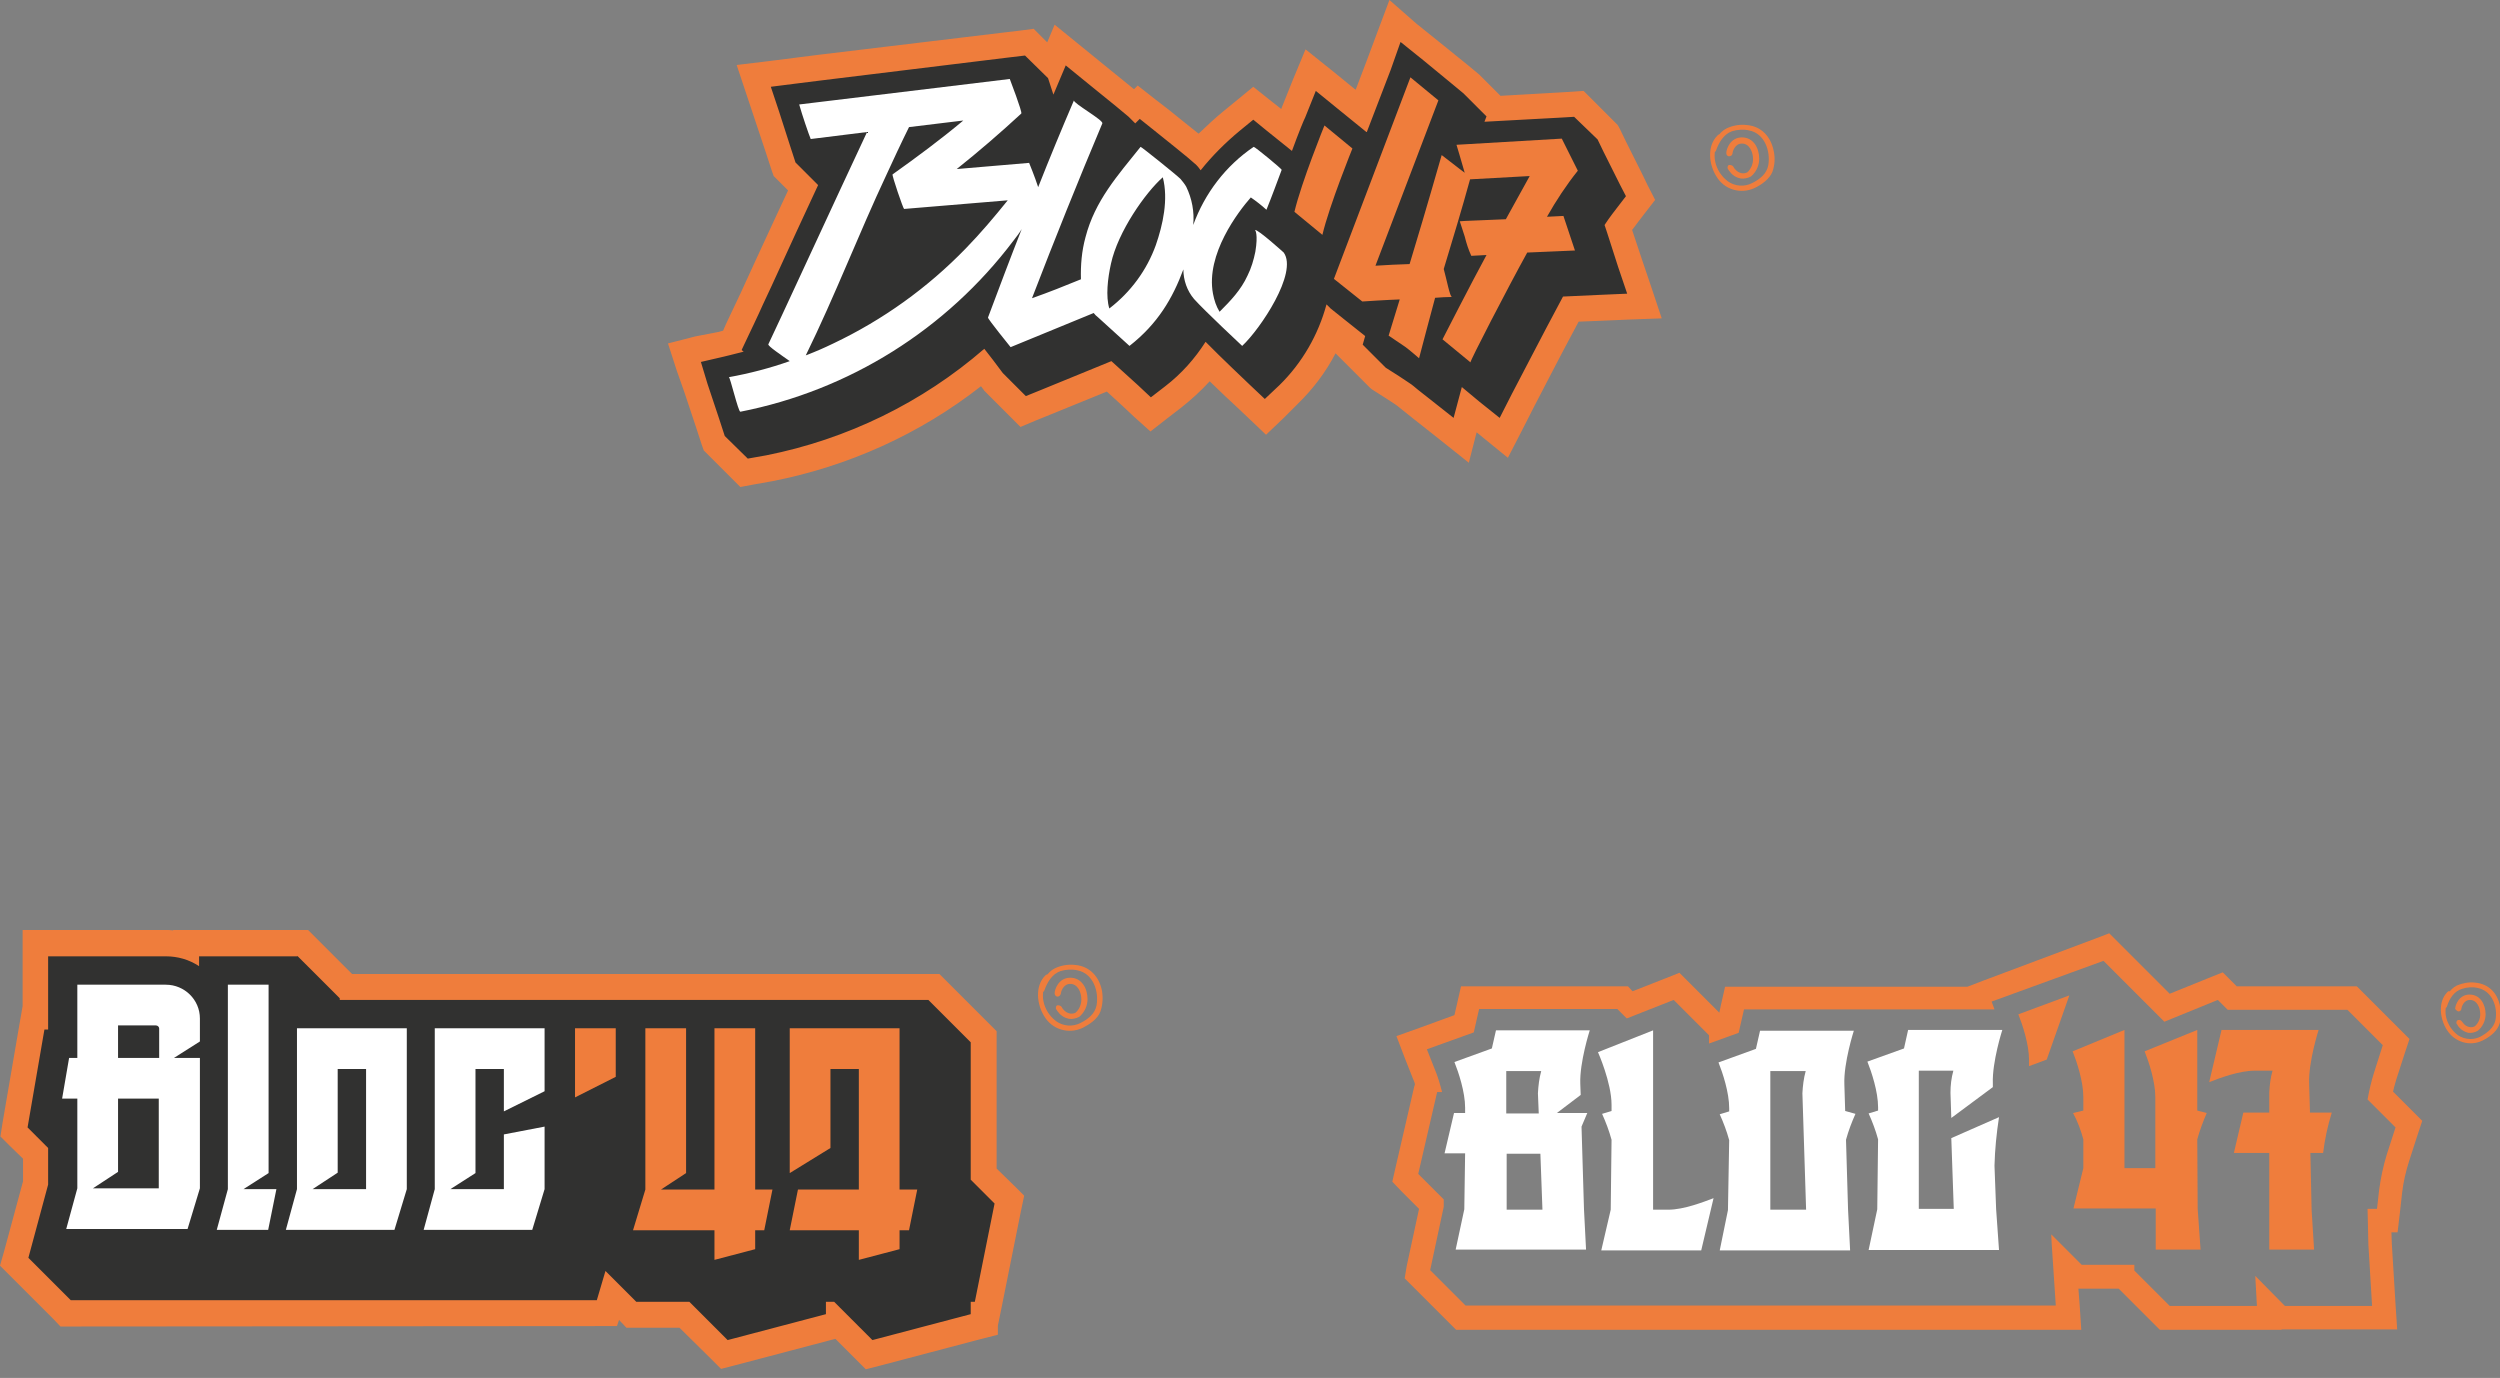 <?xml version="1.0" encoding="utf-8"?>
<!-- Generator: Adobe Illustrator 26.3.1, SVG Export Plug-In . SVG Version: 6.00 Build 0)  -->
<svg version="1.1" id="Layer_1" xmlns="http://www.w3.org/2000/svg" xmlns:xlink="http://www.w3.org/1999/xlink" x="0px" y="0px"
	 viewBox="0 0 607.8 335" style="enable-background:new 0 0 607.8 335;" xml:space="preserve">
<rect x="0" y="0" width="607.8" height="335" fill="#808080" stroke="none"/>
<style type="text/css">
	.st0{fill:#313130;}
	.st1{fill:#EF7D3C;}
	.st2{fill:#FFFFFF;}
</style>
<path class="st0" d="M166.4,319.5h-12.9l-4.7-4.7l-1.3,4.3l-131.6,0.1L3.4,306.7l5.2-19.2v-7.2l-5.2-5.2l4.8-28h0.4v-17.8h31.7
	c1.7,0,3.4,0.2,5,0.7v-0.7h28.3l10.7,10.6h142.8l12.1,12.1v33.4l6,6l-5.6,28h-0.4v2.3l-27.9,7.4l-7.3-7.3l-27.8,7.4L166.4,319.5z"/>
<path class="st1" d="M72.3,232.4l10.3,10.3v0.4h143.1l10.3,10.3v33.4l5.8,5.8l-4.8,23.9h-1v3l-23.9,6.3l-9.3-9.3h-2v3l-23.9,6.3
	l-9.3-9.3h-12.9l-7.5-7.5l-2.1,7.1H17.2L6.9,305.8l4.8-17.8v-8.9l-5-5l4.1-23.8h0.9v-17.8h28.6c2.9,0,5.7,0.8,8.1,2.4v-2.4h23.9
	 M74.9,226.1H42.1v0.1c-0.6-0.1-1.2-0.1-1.8-0.1H5.5v18.5l-0.8,4.6l-4.1,23.9l-0.5,3.2l2.3,2.3l3.2,3.1v5.5l-4.6,17l-1,3.5l2.6,2.6
	l10.3,10.3l1.8,1.9h2.6l128-0.1h4.7l0.5-1.5l0,0l1.8,1.9h12.9l7.5,7.4l2.6,2.6l3.5-0.9l23.9-6.3l0.4-0.1l4.8,4.8l2.6,2.6l3.5-0.9
	l23.9-6.3l4.7-1.2v-2.2l0.9-4.4l4.8-23.9l0.7-3.3l-2.4-2.4l-4.3-4.2v-33.4l-1.8-1.8l-10.3-10.3l-1.8-1.8H85.6l-8.8-8.8L74.9,226.1z"
	/>
<polygon class="st1" points="139.8,266.8 149.7,261.8 149.7,250 139.8,250 "/>
<path class="st2" d="M40.3,239.4H18.8v17.8h-2l-1.7,9.9h3.7v21.8l-2.7,9.9h29.5l3-9.9v-31.7h-6.3l6.3-4v-5.6
	C48.6,243.1,44.9,239.4,40.3,239.4z M38.6,267.1v21.8h-16l6.1-4v-17.8H38.6z M38.7,257.2h-10v-7.9h9.2c0.4,0,0.8,0.3,0.8,0.8V257.2z
	"/>
<path class="st2" d="M72.2,289.1l-2.7,9.9h26.4l3-9.9V250H72.2V289.1z M82.1,285.1v-25.2H89v29.2H76L82.1,285.1z"/>
<polygon class="st2" points="105.7,250 105.7,289.1 103,299 129.4,299 132.4,289.1 132.4,273.9 122.5,275.8 122.5,289.1 
	109.5,289.1 115.6,285.2 115.6,259.9 122.5,259.9 122.5,270.2 132.4,265.3 132.4,250 "/>
<polygon class="st2" points="65.3,285.2 65.3,239.4 55.4,239.4 55.4,289.1 52.7,299 65.2,299 67.2,289.1 59.2,289.1 "/>
<polygon class="st1" points="223,289.2 218.7,289.2 218.7,250 201.9,250 192,250 192,285.2 201.9,279.1 201.9,259.9 208.8,259.9 
	208.8,263.9 208.8,289.2 194,289.2 192,299.1 208.8,299.1 208.8,306.3 218.7,303.7 218.7,299.1 221,299.1 "/>
<polygon class="st1" points="183.6,266.8 183.6,250 173.7,250 173.7,266.8 173.7,266.8 173.7,289.2 171,289.2 171,289.2 
	160.7,289.2 166.8,285.2 166.8,250 156.9,250 156.9,289.2 153.9,299.1 173.7,299.1 173.7,306.3 183.6,303.7 183.6,299.1 
	185.8,299.1 187.8,289.2 183.6,289.2 "/>
<path class="st0" d="M173.7,107.7l-7.3-22l8.9-2c0.1,0,1.1-0.2,2.6-0.6l1.4-2.9c0.1-0.2,2.4-5,3.5-7.5c2.5-5.5,5.1-11,7.6-16.4
	l4.9-10.7l-4.5-4.6l-7.5-22.7l66.9-8.1l5.5,5.5l2-4.8l18.1,14.7l1-0.9l5.6,4.4c3.2,2.6,7.2,5.7,9.3,7.5c2.4-2.7,5-5.1,7.8-7.4
	l5.2-4.3l8,6.5c1-2.5,1.7-4.2,1.7-4.2l4.2-10.3l12.2,9.9L339.1,5l18.8,15.2l5.9,5.9L384,25l6.9,6.9l8,16l-3.2,4.1
	c-0.5,0.6-1.3,1.7-2.2,3l6.3,19.1l-17.9,0.7c-4.6,8.6-10.9,20.7-11.6,22.2l-4.7,9.1l-8.4-6.8l-1.9,7.5l-10-7.9l-3.5-2.8
	c-0.3-0.2-1.8-1.3-3.3-2.2l-3.6-2.3l-7.1-7.1l0.6-1.8l-4.2-3.4c-2.4,6.2-6.1,11.8-10.8,16.4l-5.7,5.4l-5.7-5.4
	c-1-0.9-4.9-4.7-8.2-7.9c-2.4,3.2-5.3,6-8.4,8.4l-5.5,4.3l-10.1-9.2l-20.9,8.6l-7.2-7.2l-2.6-3.4c-15,12.4-32.9,20.8-51.9,24.5
	l-6.1,1.2L173.7,107.7z"/>
<path class="st1" d="M340.5,10.2l5.6,4.5l6.8,5.6l2.9,2.4l5.6,5.6l-0.5,1.3l18.4-1l3.4-0.2l5.7,5.5l1.5,3.1l3.9,7.8l1.5,2.9l-2,2.6
	c-0.6,0.8-1.9,2.4-3.2,4.4l0.6,1.8l2.7,8.4l2.2,6.5l-6.9,0.3l-8.7,0.4c-4.9,9.1-12.4,23.7-12.5,23.8l-2.9,5.7l-5-4l-4.2-3.5l-2,7.5
	l-6.2-4.9c-0.1-0.1-2.6-2-3.5-2.8c-0.4-0.4-2.2-1.5-3.5-2.4l-3.3-2.1l-5.6-5.6l0.6-2.1l-5.4-4.3l-3-2.4l-1-1
	c-2,7.4-5.9,14.2-11.4,19.6l-3.6,3.4l-3.6-3.4c-0.3-0.3-7.3-6.9-10.8-10.5c-2.6,4.1-5.9,7.8-9.8,10.8l-3.5,2.7l-3.2-3l-6.4-5.8
	l-17.1,7l-3.7,1.5l-5.6-5.6l-2.4-3.2l-2.1-2.7c-15.1,13.1-33.4,22-53,25.9l-4.5,0.8l-5.6-5.5l-1.4-4.3l-2.8-8.4l-1.6-5.3l5.6-1.3
	c0,0,2.1-0.5,4.8-1.2l-0.5-0.4l1.7-3.6c0,0,2.4-5,3.5-7.5c2.8-5.9,5.5-12,8.2-17.8l5.2-11.2l-5.5-5.5l-1.3-4l-2.7-8.4l-2-6l6.3-0.8
	l6.4-0.8L245,14l4.2-0.5l5.6,5.5l1.3,4c0.2-0.5,0.3-0.7,0.3-0.7l2.7-6.4l5.4,4.4l6.9,5.6l3,2.5L276,30l1.1-1.1l3.5,2.8
	c3.1,2.5,8.4,6.7,9.9,8.1c0.3,0.2,0.5,0.5,0.8,0.8c0.2,0.3,0.4,0.5,0.6,0.8c2.8-3.5,6-6.7,9.5-9.6l3.3-2.7l3.3,2.7l6.1,4.9
	c1.6-4.4,3-7.8,3.2-8.1l2.6-6.5l5.4,4.4l6.9,5.6h0.1l5.8-15.1L340.5,10.2 M337.8,0l-3,8l-2.5,6.7l-2.7,7.1l-0.3-0.2l-5.4-4.4
	l-6.5-5.2l-3.2,7.7l-2.6,6.5c0,0.1-0.1,0.2-0.1,0.3l-2.8-2.2l-4-3.2l-3.9,3.2l-3.3,2.7c-2.1,1.7-4.1,3.6-6.1,5.5
	c-1.8-1.4-4.1-3.3-7.1-5.7l-3.5-2.7l-4.2-3.3l-0.9,0.9l-0.6-0.5l-6.9-5.6l-5.4-4.4L256.4,6l-1.8,4.3l-1.2-1.2L251.3,7l-3,0.4
	l-4.2,0.5l-44.9,5.4l-6.3,0.8l-6.3,0.8l-7.5,0.9l2.4,7.2l2,6l2.8,8.4l1.3,4l0.5,1.4l1,1l2.5,2.5c-1.1,2.4-2.3,4.9-3.4,7.3
	c-2.7,5.8-5.5,11.9-8.2,17.8c-1.1,2.4-3.5,7.3-3.5,7.4l-0.7,1.6l-1.1,0.3l-5.7,1.1l-6.6,1.7l2.1,6.5l1.9,5.4l2.8,8.4l1.4,4.3
	l0.5,1.4l1,1l5.6,5.6l2.3,2.3l3.2-0.6l4.5-0.8c18.5-3.6,36-11.5,50.8-23.1l0.6,0.8l0.2,0.3l0.3,0.3l5.6,5.6l2.9,2.9l3.8-1.6l3.7-1.5
	l13.5-5.5l3.5,3.2l3.2,3l3.9,3.5l4.1-3.2l3.5-2.7c2.4-1.9,4.7-4,6.8-6.3c2.8,2.7,5.4,5.2,5.9,5.6l3.6,3.4l4.2,4l4.2-4l3.5-3.5
	c3.7-3.6,6.8-7.7,9.2-12.3l2.3,2.3l5.6,5.6l0.5,0.5l0.5,0.4l3.3,2.1c1.4,0.9,2.8,1.8,3.1,2.1l3.5,2.8l6.2,4.9l7.4,5.9l1.9-7.4
	l1.7,1.4l5.9,4.8l3.5-6.8l2.9-5.7c0.1-0.1,6-11.7,10.8-20.6l5.1-0.2l6.9-0.3l8.2-0.3l-2.6-7.8l-2.2-6.5l-2.4-7.2
	c0.5-0.6,0.9-1.2,1.2-1.6l2-2.6l2.4-3.1l-1.8-3.5l-1.4-2.9l-3.9-7.8l-1.5-3.1l-0.5-0.9l-0.7-0.7l-5.6-5.6l-2-2l-2.8,0.2l-3.4,0.2
	l-14,0.8l-4.8-4.8l-0.2-0.2l-0.2-0.2l-2.9-2.4l-6.8-5.5l-5.6-4.5L337.8,0z"/>
<path class="st2" d="M312.1,61.4c0,0-6.3-5.7-7-5.5c0.1,0,0.8,1.1,0.1,5.3c-0.4,2-1,4-1.9,5.8c-1.6,3.5-4.1,6.1-6.8,8.8
	c-0.8-1.3-1.3-2.8-1.6-4.4c-1.8-9.6,6.2-20,9.2-23.4c1.3,0.9,2.6,1.9,3.8,3c1.3-3.2,2.5-6.5,3.7-9.7c0.1-0.2-6.6-5.7-6.8-5.6
	c-6.8,4.6-11.9,11.3-14.7,19c0.3-3.2-0.3-6.4-1.7-9.3c-0.4-0.7-0.9-1.3-1.4-1.9c-1-1-9.6-7.9-9.7-7.8c-5.6,7-11.1,13.1-13.4,22
	c-0.9,3.3-1.2,6.7-1.1,10.2c-3.9,1.6-7.9,3.2-11.9,4.6C256.4,58.2,262.1,44,268,30c0.3-0.8-7.1-4.9-6.9-5.6c-3,7-5.9,14-8.7,21.1
	c-0.8-2.5-2.2-5.9-2.2-5.9l-17.6,1.5c5.4-4.3,10.6-8.8,15.7-13.5c0.3-0.3-2.8-8.4-2.8-8.4l-51.2,6.2c0.7,2.5,2.3,7.2,2.8,8.4
	l13.7-1.7c-6.9,14.7-22.8,49.2-24,51.6c-0.2,0.4,3.1,2.6,5.2,4.1c-4.8,1.7-9.8,3-14.8,3.9c0.3-0.1,2.3,8.5,2.8,8.4
	c26.5-5.2,50.1-20,66.4-41.6c0.7-0.9,1.4-1.8,2-2.8c-2.8,7.1-5.5,14.3-8.2,21.5c-0.1,0.3,5.5,7.2,5.5,7.2l20.2-8.3
	c0.3,0.4,0.6,0.7,1,1l0,0l7.7,7c6.9-5.4,10.5-11.6,13.1-18.6c0,2.6,0.9,5.2,2.6,7.2c2.6,2.9,11.7,11.4,11.7,11.4
	C306.4,80,315.6,66.3,312.1,61.4z M234.8,60.4c-9.3,9.6-20.2,17.4-32.2,23.1c-2.5,1.2-4.1,1.9-6.7,2.9c7.2-14.7,12.8-29.4,19.7-44.1
	c0.9-1.9,1.7-3.7,2.6-5.6l0,0l0.1-0.2c0.9-1.9,1.8-3.8,2.7-5.6l13.2-1.6c-5.5,4.6-11.3,8.9-17.2,13.1c-0.2,0.2,2.6,8.4,2.8,8.4
	l25.2-2.1C241.7,52.8,238.4,56.7,234.8,60.4L234.8,60.4z M281,59.6c-2.2,6.1-6.1,11.4-11.3,15.4c-0.9-2.9-0.4-7.3,0.4-10.9
	c1.7-7.8,8.4-17.3,12.6-21C284.1,48.5,282.7,54.7,281,59.6L281,59.6z"/>
<path class="st1" d="M322,30.5c0,0-5.6,13.8-7.3,21l6.8,5.6c1.7-7.2,7.3-21,7.3-21L322,30.5z"/>
<path class="st1" d="M371.3,61.4l11.6-0.5l-2.8-8.4l-4,0.2c2.2-3.9,4.7-7.7,7.5-11.2l-3.9-7.8l-25.6,1.5c0,0,1.3,4.3,2,6.8
	c-0.9-0.7-1.9-1.4-2.1-1.6l-3.5-2.7c0,0-4.3,15-6.6,22.5c-0.4,1.4-0.8,2.7-1.2,4c-2.8,0.1-5.5,0.2-8.3,0.4l15.3-40.2l-6.8-5.6
	l-18.6,49l6.9,5.5c0,0,6-0.4,9.1-0.5c-0.4,1.3-2.7,8.8-2.7,8.8s3,2,4,2.7s3.4,2.8,3.4,2.8s3.5-13.3,3.9-14.7
	c1.4-0.1,2.7-0.2,4.1-0.2c-0.5,0-1.3-4.3-2-6.8c2.2-7.3,4.4-14.5,6.4-21.8l14.5-0.8c-1.9,3.5-3.9,7-5.8,10.5l-9.6,0.4h-0.1l-1.5,0.1
	c0.4,1.2,0.8,2.4,1.2,3.7c0.4,1.6,0.9,3.2,1.6,4.7l3.7-0.2c-3.7,6.8-10.7,20.5-10.7,20.5l6.8,5.6C357.3,87.9,366.5,70.1,371.3,61.4z
	"/>
<path class="st1" d="M511.4,233.6l14.8,14.8l13-5.3l2.4,2.4h29.1l8.6,8.6l-2.1,6.6c-0.7,2.2-1.2,4.4-1.6,6.6l6.8,6.8l-2.1,6.5
	c-0.9,2.9-1.5,5.8-1.9,8.8l-0.5,4.5h-2.3l0.2,8.7l0.9,14.9h-21.2l-7.2-7.3l0.4,7.3h-21.2l-8.6-8.6v-1.4h-12.8l-7.4-7.4l0.1,2.2
	l1,15.1H356.3l-8.6-8.6l3.3-15.4v-1.8l-6.2-6.2l4.6-19.9h1.2c-0.5-1.9-1-3.7-1.8-5.6l-1.9-4.8l11.4-4.1l1.3-5.7h33.6l2.3,2.3
	l11.4-4.5l8.6,8.6v2l7.2-2.6l1.3-5.7h60.9l-0.7-1.9L511.4,233.6 M512.8,226.9l-3.4,1.3l-27.2,10.2l-3.9,1.5h-58.9l-1,4.4l-0.4,1.9
	l-7-7l-2.7-2.7l-3.5,1.4l-7.9,3.1l-1.1-1.2h-40.6l-1,4.4l-0.6,2.6l-8.5,3.1l-5.6,2l2.1,5.5l1.9,4.8c0.2,0.5,0.4,0.9,0.5,1.4
	l-0.2,0.7l-4.6,19.9l-0.7,3.1l2.2,2.3l4.3,4.3l-3,13.9l-0.5,3l2.2,2.2l8.6,8.6l1.7,1.7h152l-0.4-6.1l-0.3-3.9h9.8l8.3,8.3l1.7,1.7
	h29.6v-0.1h0.8h21.2h6.1l-0.4-6.1l-0.9-14.7l-0.1-2.8h1.5l0.6-5.1l0.5-4.5c0.3-2.6,0.9-5.2,1.7-7.7l2.1-6.5l1.1-3.3l-2.5-2.5
	l-4.6-4.6c0.3-1.4,0.7-2.6,0.8-3l2.1-6.5l1.1-3.3l-2.5-2.5l-8.6-8.6l-1.7-1.7h-29.2l-0.7-0.7l-2.7-2.7l-3.5,1.4l-9.4,3.8l-12.1-12.1
	L512.8,226.9L512.8,226.9z"/>
<path class="st2" d="M448.8,277.1c0.6-2.2,1.4-4.3,2.3-6.3l-2.5-0.7l-0.2-6.5c-0.2-5.2,2.3-13,2.3-13h-22.8l-1,4.4l-9.1,3.3
	c1,2.5,2.6,7.3,2.6,11.1v0.8l-2.3,0.7c0.9,2,1.7,4.1,2.3,6.3l-0.3,17l-2,9.8h31.7l-0.5-9.9L448.8,277.1z M439,260.4
	c-0.5,1.8-0.7,3.6-0.8,5.4l0.9,28.3h-8.7v-33.7H439z"/>
<path class="st1" d="M564.8,280.3c0.4-3.3,1.1-6.6,2.1-9.8h-5.3l-0.2-7.1c-0.2-5.2,2.3-13,2.3-13h-23.6l-3,12.7
	c2.5-1,7.3-2.8,11.1-2.8h4.3c-0.5,1.7-0.7,3.5-0.8,5.3v4.9h-6.3l-2.3,9.8h8.6v23.5h1.2l0,0h9.7l-0.6-9.6l-0.3-13.9L564.8,280.3z"/>
<path class="st2" d="M405.6,294.1h-3.7v-43.6l-13.4,5.3c0,0,3.3,7.4,3.3,12.8v1.5l-2.3,0.7c0.9,2,1.7,4.1,2.3,6.3l-0.2,17l-2.3,9.9
	h24.3l3-12.7C414.2,292.2,409.4,294.1,405.6,294.1z"/>
<path class="st2" d="M486,271.6l-11.6,5.1l0.6,17.2h-8.5v-33.6h8.4c-0.5,1.8-0.7,3.6-0.7,5.4l0.2,6.1l10.1-7.5v-0.9
	c-0.2-5.2,2.3-13,2.3-13h-22.9l-1,4.5l-8.9,3.2c1,2.5,2.6,7.3,2.6,11.1v0.8l-2.3,0.7c0.9,2,1.7,4.1,2.3,6.3l-0.2,17l-2.1,9.9H486
	l-0.7-9.9l-0.4-10.6C485,279.5,485.4,275.5,486,271.6z"/>
<path class="st2" d="M385.9,270.6h-7.4l5.8-4.4l-0.1-2.7c-0.2-5.2,2.3-13,2.3-13h-22.8l-1,4.4l-9.1,3.3c1,2.5,2.6,7.3,2.6,11.1v1.3
	h-2.7l-2.3,9.8h5L356,294l-2.1,9.8h31.7l-0.5-9.8l-0.6-20.1L385.9,270.6z M366.2,260.4h8.5c-0.5,1.8-0.7,3.6-0.8,5.4l0.2,4.9h-7.9
	V260.4z M374.5,280.5l0.5,13.6h-8.7v-13.6H374.5z"/>
<path class="st1" d="M534.3,293.9l-0.1-16.9c0.6-2.2,1.4-4.3,2.3-6.4l-2.3-0.6v-19.6l-12.8,5.2c1,2.5,2.6,7.3,2.6,11.1V284h-7.5
	v-33.6l-12.6,5.2c1,2.5,2.6,7.3,2.6,11.1v3.3l-2.5,0.6c1.1,2,1.9,4.2,2.5,6.4v7l-2.4,9.8h20v10H535L534.3,293.9z"/>
<path class="st1" d="M493.3,259.2l4.3-1.6l5.5-15.6l-12.4,4.6c1,2.5,2.6,7.3,2.6,11.1V259.2L493.3,259.2z"/>
<path class="st1" d="M257.1,242.3c0.4,0,0.7-0.3,0.8-0.7c0-0.3,0.5-2.4,2.3-2.4s2.7,2,2.7,3.8c0,1.2-0.5,2.4-1.4,3.2
	c-0.4,0.2-0.9,0.3-1.4,0.2c-0.6-0.1-1.2-0.5-1.6-1c-0.2-0.2-0.3-0.4-0.4-0.6l0,0c-0.2-0.3-0.6-0.4-1-0.4c-0.1,0-0.2,0.1-0.3,0.2
	c-0.1,0.2-0.1,0.4-0.1,0.6c0.2,0.4,0.4,0.7,0.7,1c0.6,0.8,1.5,1.3,2.5,1.5c0.9,0.1,1.7-0.1,2.5-0.5c1.3-1.1,2-2.7,2-4.3
	c0-2.6-1.4-5.2-4.2-5.2s-3.8,2.8-3.8,3.8C256.4,241.9,256.7,242.3,257.1,242.3z"/>
<path class="st1" d="M254.2,237.1c-2.7,2.6-2.1,7.2-0.3,10c1.9,3.2,5.9,4.4,9.3,2.8c1.6-0.8,3.6-2.1,4.3-3.9
	c0.6-1.7,0.7-3.5,0.4-5.2c-0.7-3.4-3-5.9-6.5-6.2c-1.7-0.2-3.4,0.1-4.9,0.8c-1.9,0.9-3.1,3.2-3.8,5.1c-0.3,0.8,0.9,1.1,1.2,0.3
	c0.7-2,1.9-4,3.9-4.7c1.3-0.4,2.8-0.5,4.1-0.2c3.8,0.7,5.3,5,4.7,8.5c-0.4,2.1-2.1,3.4-3.9,4.3c-1.9,1-4.2,0.8-5.9-0.4
	c-1.6-1.2-2.7-2.9-3.1-4.8c-0.4-1.8,0-4.3,1.3-5.6C255.7,237.4,254.8,236.5,254.2,237.1L254.2,237.1z"/>
<path class="st1" d="M420.4,38c0.4,0,0.8-0.3,0.8-0.7c0-0.3,0.5-2.4,2.3-2.4s2.7,2,2.7,3.8c0,1.2-0.5,2.4-1.4,3.2
	c-0.4,0.2-0.9,0.3-1.4,0.2c-0.6-0.1-1.2-0.5-1.6-1c-0.2-0.2-0.3-0.4-0.4-0.6l0,0c-0.2-0.3-0.6-0.4-1-0.4c-0.1,0-0.2,0.1-0.3,0.2
	c-0.1,0.2-0.1,0.4-0.1,0.6c0.2,0.4,0.4,0.7,0.7,1c0.6,0.8,1.5,1.3,2.5,1.5c0.9,0.1,1.7-0.1,2.5-0.5c1.3-1.1,2-2.7,2-4.3
	c0-2.6-1.4-5.2-4.2-5.2s-3.8,2.8-3.8,3.8C419.7,37.6,419.9,38,420.4,38L420.4,38z"/>
<path class="st1" d="M417.6,32.9c-2.7,2.6-2.1,7.2-0.3,10c1.9,3.2,5.9,4.4,9.3,2.8c1.7-0.8,3.6-2.2,4.3-3.9c0.6-1.7,0.7-3.5,0.3-5.2
	c-0.7-3.4-3-5.9-6.5-6.2c-1.7-0.2-3.4,0.1-4.9,0.8c-1.9,0.9-3.1,3.2-3.8,5.1c-0.3,0.8,0.9,1.1,1.2,0.3c0.7-2,1.9-4,3.9-4.7
	c1.3-0.4,2.8-0.5,4.1-0.2c3.8,0.7,5.3,5,4.7,8.5c-0.4,2.1-2.1,3.4-3.9,4.3c-1.9,1-4.2,0.8-5.9-0.4c-1.6-1.2-2.7-2.9-3.1-4.8
	c-0.4-1.8,0-4.3,1.3-5.7C419.1,33.1,418.2,32.2,417.6,32.9L417.6,32.9z"/>
<path class="st1" d="M597.7,245.9c0.4,0,0.7-0.3,0.7-0.6s0.5-2.2,2.1-2.2c1.7,0,2.5,1.9,2.5,3.5c0,1.1-0.5,2.2-1.3,2.9
	c-0.4,0.2-0.8,0.3-1.3,0.2c-0.6-0.1-1.1-0.4-1.5-0.9c-0.1-0.2-0.3-0.3-0.4-0.5l0,0c-0.2-0.3-0.6-0.4-0.9-0.3c-0.1,0-0.2,0.1-0.3,0.2
	c-0.1,0.2-0.1,0.4-0.1,0.6c0.2,0.3,0.4,0.6,0.6,0.9c0.6,0.7,1.4,1.2,2.3,1.4c0.8,0.1,1.6-0.1,2.3-0.5c1.2-1,1.9-2.5,1.9-4
	c0-2.4-1.3-4.8-3.9-4.8c-2.6,0-3.5,2.6-3.5,3.5C597.1,245.5,597.4,245.9,597.7,245.9z"/>
<path class="st1" d="M595.1,241.1c-2.5,2.4-1.9,6.7-0.2,9.3c1.8,2.9,5.5,4.1,8.6,2.6c1.5-0.7,3.3-2,4-3.6c0.6-1.5,0.7-3.2,0.3-4.8
	c-0.6-3.2-2.8-5.4-6-5.7c-1.5-0.2-3.1,0.1-4.5,0.7c-1.8,0.9-2.9,3-3.5,4.8c-0.2,0.7,0.9,1,1.1,0.3c0.6-1.9,1.7-3.7,3.7-4.3
	c1.2-0.4,2.6-0.5,3.8-0.2c3.5,0.7,4.9,4.6,4.3,7.8c-0.4,1.9-2,3.1-3.6,4c-1.7,0.9-3.8,0.8-5.5-0.3c-1.5-1.1-2.5-2.7-2.9-4.4
	c-0.4-1.8,0-3.8,1.2-5.2c0.2-0.3,0.2-0.6-0.1-0.8C595.6,240.9,595.3,240.9,595.1,241.1L595.1,241.1z"/>
</svg>
